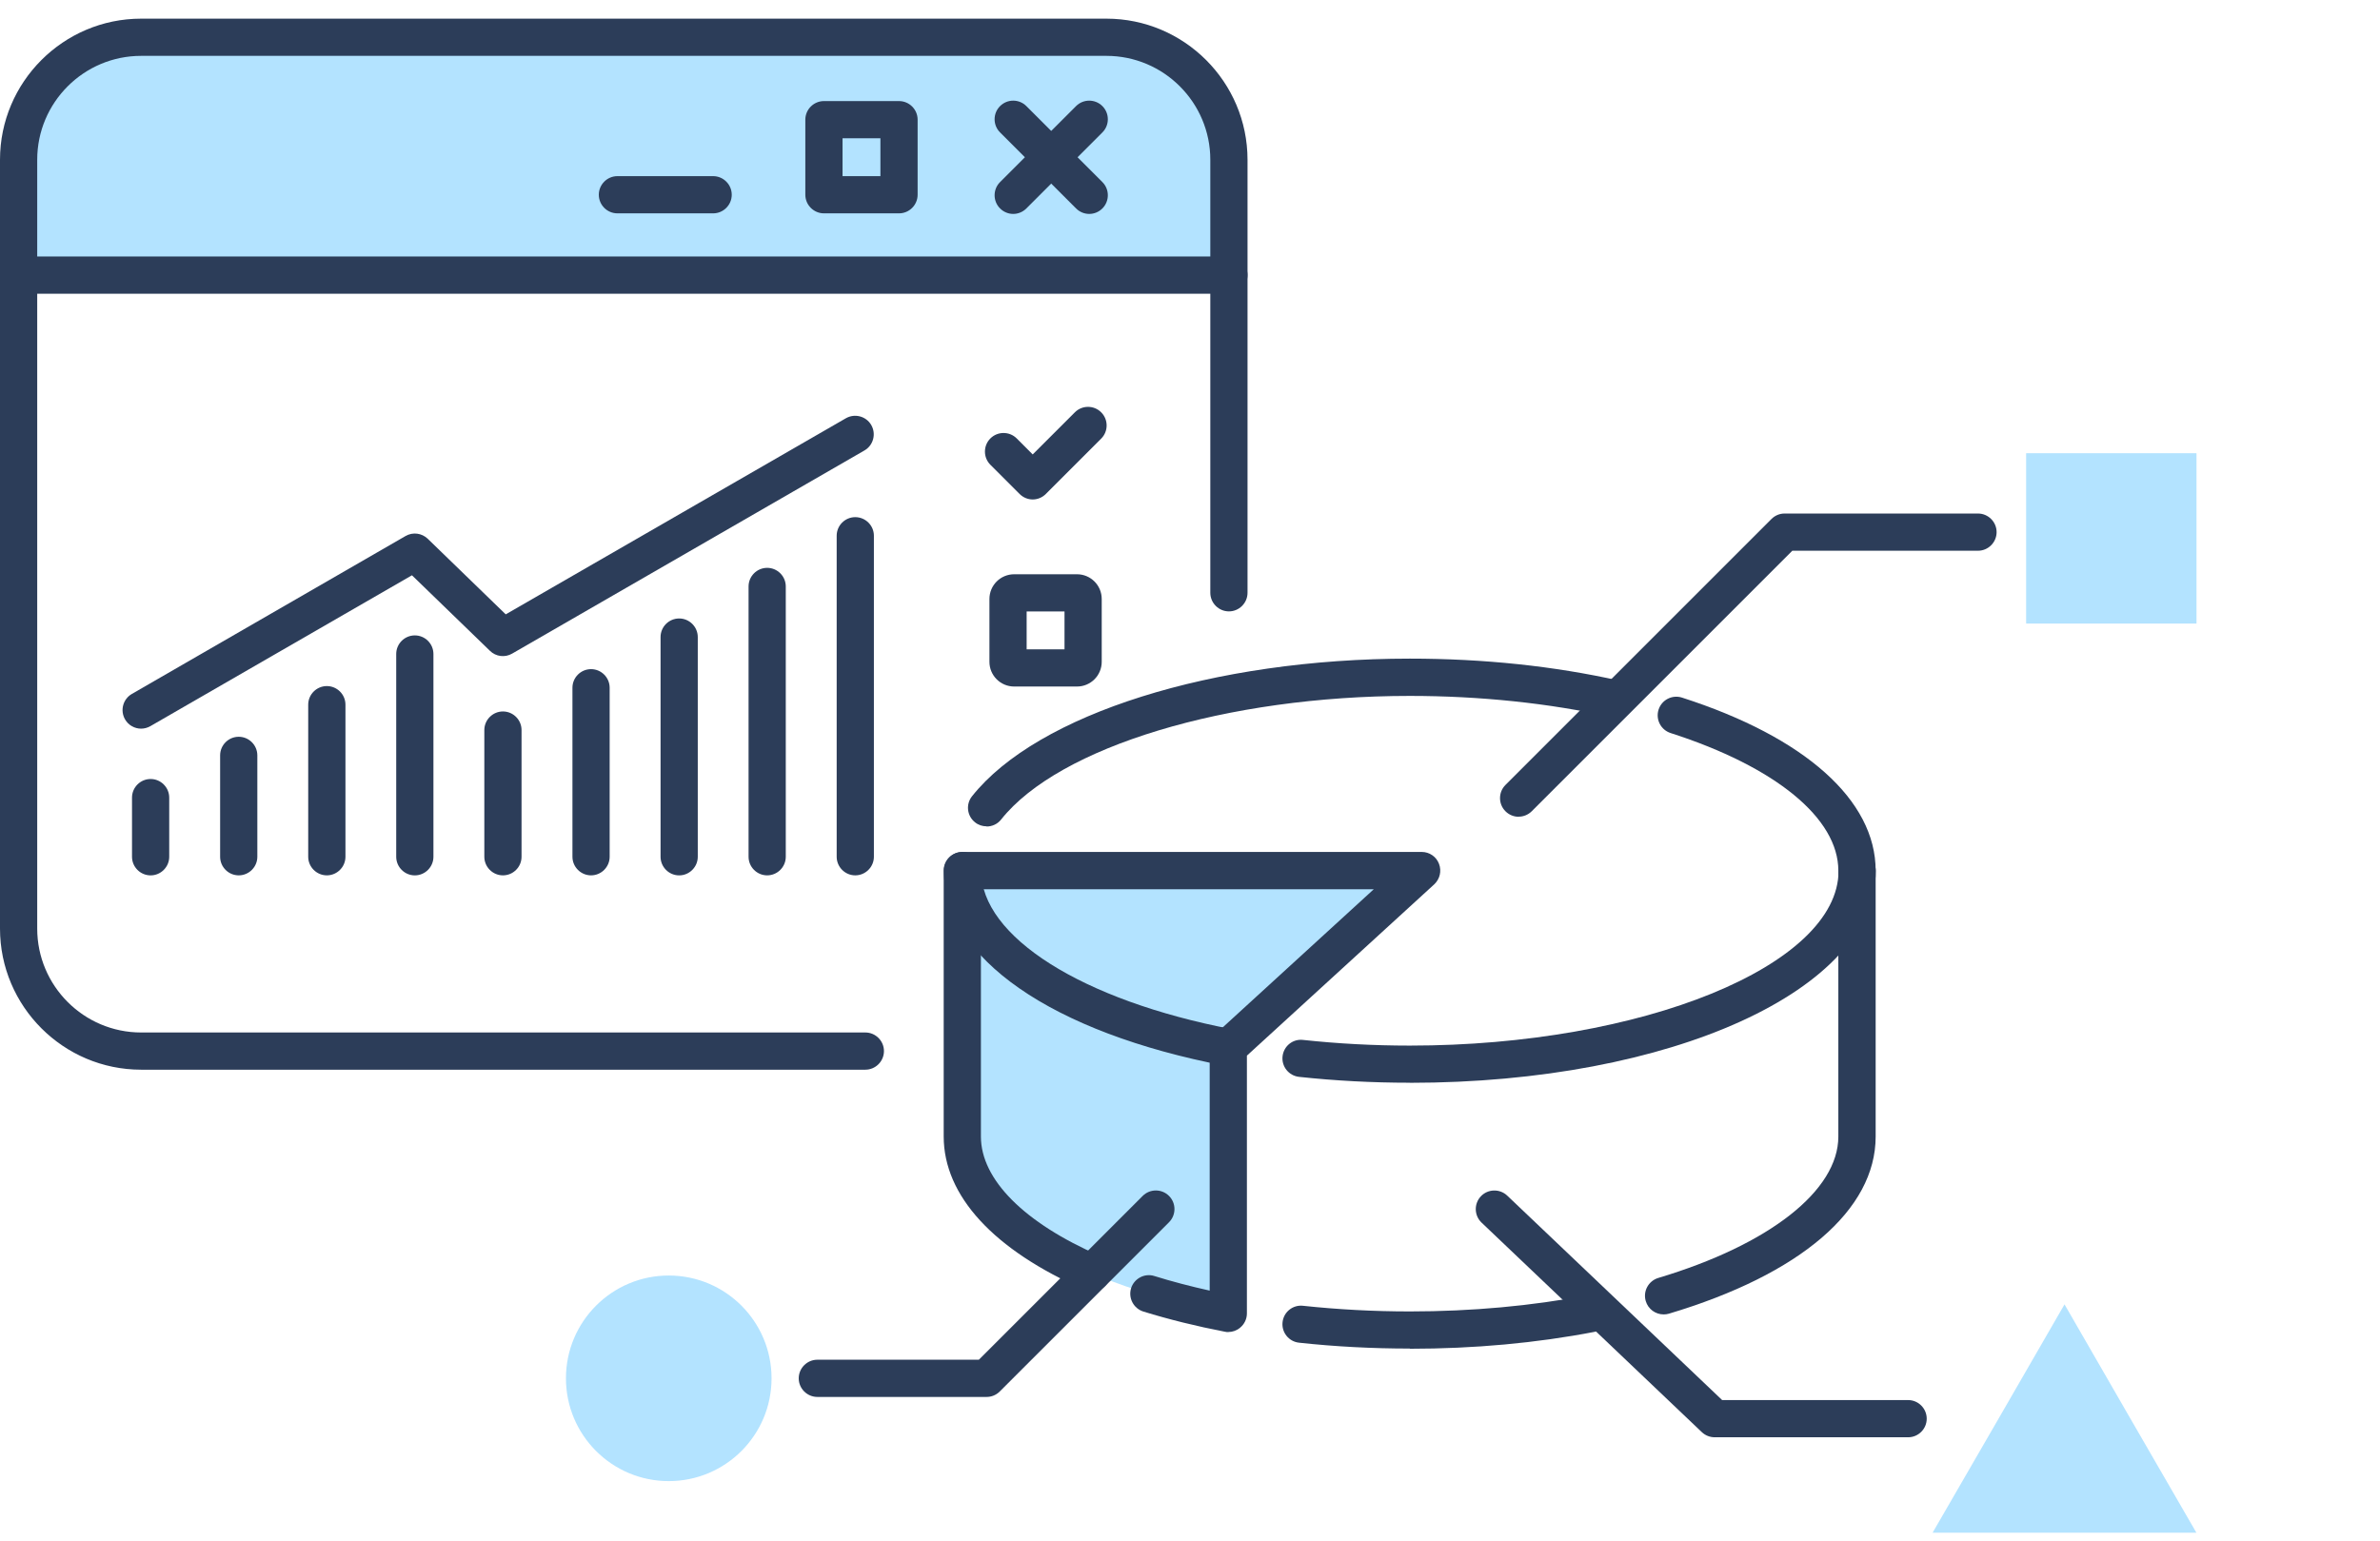 <svg width="88" height="57" viewBox="0 0 88 57" fill="none" xmlns="http://www.w3.org/2000/svg">
<g clip-path="url(#clip0_2697_18562)">
<g opacity="0.3">
<path d="M6.044 1.378H40.086C43.041 1.378 45.442 3.776 45.442 6.735V10.175H0.688V6.735C0.688 3.78 3.085 1.378 6.044 1.378Z" fill="#00A0FF"/>
</g>
<g opacity="0.3">
<path d="M45.417 47.006V48.571C45.417 48.571 36.229 47.065 35.428 42.379V32.197H52.569L45.417 38.736V47.006Z" fill="#00A0FF"/>
</g>
<path d="M56.149 30.205C55.974 30.205 55.798 30.136 55.664 30.002C55.396 29.734 55.396 29.297 55.664 29.029L65.499 19.194C65.63 19.063 65.802 18.991 65.984 18.991H73.136C73.514 18.991 73.824 19.3 73.824 19.679C73.824 20.057 73.514 20.367 73.136 20.367H66.27L56.638 29.999C56.504 30.133 56.328 30.202 56.153 30.202L56.149 30.205Z" fill="#2C3D59"/>
<path d="M45.423 39.428C45.382 39.428 45.337 39.425 45.293 39.414C38.88 38.183 34.9 35.417 34.9 32.197C34.9 31.819 35.21 31.509 35.588 31.509C35.967 31.509 36.276 31.819 36.276 32.197C36.276 34.64 40.005 36.996 45.554 38.062C45.926 38.135 46.173 38.496 46.101 38.867C46.039 39.198 45.75 39.425 45.427 39.425L45.423 39.428Z" fill="#2C3D59"/>
<path d="M52.128 40.041C50.742 40.041 49.362 39.968 48.031 39.824C47.653 39.782 47.381 39.442 47.422 39.067C47.463 38.688 47.8 38.413 48.179 38.458C49.462 38.596 50.79 38.668 52.128 38.668C60.721 38.668 67.98 35.706 67.98 32.204C67.98 31.826 68.289 31.516 68.668 31.516C69.046 31.516 69.356 31.826 69.356 32.204C69.356 36.6 61.788 40.044 52.128 40.044V40.041Z" fill="#2C3D59"/>
<path d="M36.478 30.559C36.327 30.559 36.175 30.511 36.052 30.411C35.752 30.174 35.704 29.741 35.942 29.445C38.36 26.404 44.865 24.357 52.127 24.357C54.855 24.357 57.462 24.632 59.874 25.172C60.245 25.255 60.479 25.623 60.397 25.994C60.314 26.366 59.946 26.596 59.575 26.517C57.294 26.005 54.717 25.736 52.127 25.736C45.367 25.736 39.154 27.615 37.018 30.305C36.884 30.477 36.681 30.566 36.478 30.566V30.559Z" fill="#2C3D59"/>
<path d="M61.512 48.609C61.216 48.609 60.941 48.417 60.852 48.117C60.742 47.753 60.951 47.371 61.313 47.261C65.42 46.033 67.972 44.031 67.972 42.032V32.197C67.972 30.26 65.654 28.358 61.77 27.109C61.409 26.992 61.209 26.607 61.326 26.242C61.443 25.881 61.829 25.682 62.193 25.799C66.741 27.261 69.352 29.593 69.352 32.197V42.032C69.352 44.743 66.566 47.13 61.708 48.582C61.643 48.602 61.577 48.609 61.512 48.609Z" fill="#2C3D59"/>
<path d="M52.128 49.872C50.742 49.872 49.362 49.8 48.031 49.655C47.653 49.614 47.381 49.273 47.422 48.898C47.463 48.52 47.8 48.248 48.179 48.29C49.462 48.427 50.79 48.499 52.128 48.499C54.419 48.499 56.631 48.296 58.705 47.901C59.077 47.829 59.438 48.073 59.51 48.448C59.583 48.819 59.338 49.181 58.963 49.253C56.806 49.669 54.505 49.879 52.128 49.879V49.872Z" fill="#2C3D59"/>
<path d="M36.479 51.661H30.221C29.843 51.661 29.533 51.351 29.533 50.973C29.533 50.595 29.843 50.285 30.221 50.285H36.193L42.251 44.227C42.519 43.959 42.956 43.959 43.224 44.227C43.493 44.495 43.493 44.932 43.224 45.201L36.967 51.458C36.836 51.589 36.664 51.661 36.482 51.661H36.479Z" fill="#2C3D59"/>
<path d="M70.552 53.153H63.401C63.225 53.153 63.053 53.085 62.926 52.964L54.78 45.214C54.505 44.952 54.494 44.516 54.756 44.24C55.017 43.965 55.454 43.955 55.729 44.216L63.676 51.777H70.552C70.931 51.777 71.24 52.087 71.24 52.465C71.24 52.844 70.931 53.153 70.552 53.153Z" fill="#2C3D59"/>
<path d="M45.419 49.263C45.374 49.263 45.333 49.26 45.288 49.249C44.236 49.046 43.221 48.795 42.275 48.503C41.914 48.389 41.711 48.004 41.821 47.643C41.934 47.282 42.32 47.075 42.681 47.189C43.331 47.392 44.016 47.571 44.728 47.729V38.74C44.728 38.547 44.81 38.362 44.951 38.231L50.796 32.885H36.269V42.032C36.269 43.618 37.868 45.224 40.655 46.439C41.002 46.59 41.164 46.996 41.009 47.343C40.858 47.691 40.452 47.853 40.104 47.698C36.743 46.232 34.893 44.22 34.893 42.029V32.194C34.893 31.815 35.202 31.506 35.581 31.506H52.567C52.853 31.506 53.108 31.681 53.207 31.946C53.31 32.211 53.238 32.51 53.032 32.703L46.104 39.039V48.572C46.104 48.778 46.011 48.971 45.852 49.101C45.729 49.205 45.574 49.26 45.416 49.26L45.419 49.263Z" fill="#2C3D59"/>
<path d="M31.996 39.559H5.218C2.343 39.559 0 37.216 0 34.34L0 5.908C0 3.033 2.343 0.69 5.218 0.69H40.909C43.785 0.69 46.127 3.033 46.127 5.908V21.922C46.127 22.3 45.818 22.61 45.439 22.61C45.061 22.61 44.751 22.3 44.751 21.922V5.908C44.751 3.789 43.028 2.066 40.909 2.066H5.218C3.099 2.066 1.376 3.789 1.376 5.908V34.34C1.376 36.459 3.099 38.183 5.218 38.183H31.996C32.374 38.183 32.684 38.492 32.684 38.871C32.684 39.249 32.374 39.559 31.996 39.559Z" fill="#2C3D59"/>
<path d="M45.439 10.862H0.688C0.31 10.862 0 10.553 0 10.174C0 9.796 0.31 9.486 0.688 9.486H45.439C45.818 9.486 46.127 9.796 46.127 10.174C46.127 10.553 45.818 10.862 45.439 10.862Z" fill="#2C3D59"/>
<path d="M26.368 7.89H22.829C22.45 7.89 22.141 7.581 22.141 7.202C22.141 6.824 22.45 6.514 22.829 6.514H26.368C26.747 6.514 27.056 6.824 27.056 7.202C27.056 7.581 26.747 7.89 26.368 7.89Z" fill="#2C3D59"/>
<path d="M33.241 7.89H30.465C30.087 7.89 29.777 7.58 29.777 7.202V4.426C29.777 4.047 30.087 3.738 30.465 3.738H33.241C33.62 3.738 33.929 4.047 33.929 4.426V7.202C33.929 7.58 33.62 7.89 33.241 7.89ZM31.153 6.514H32.553V5.114H31.153V6.514Z" fill="#2C3D59"/>
<path d="M37.462 7.911C37.286 7.911 37.111 7.842 36.977 7.708C36.708 7.439 36.708 7.002 36.977 6.734L39.787 3.924C40.055 3.655 40.492 3.655 40.761 3.924C41.029 4.192 41.029 4.629 40.761 4.897L37.95 7.708C37.816 7.842 37.641 7.911 37.465 7.911H37.462Z" fill="#2C3D59"/>
<path d="M40.272 7.911C40.097 7.911 39.921 7.842 39.787 7.708L36.977 4.897C36.708 4.629 36.708 4.192 36.977 3.924C37.245 3.655 37.682 3.655 37.95 3.924L40.761 6.734C41.029 7.002 41.029 7.439 40.761 7.708C40.627 7.842 40.451 7.911 40.276 7.911H40.272Z" fill="#2C3D59"/>
<path d="M5.569 32.373C5.19 32.373 4.881 32.063 4.881 31.685V29.497C4.881 29.119 5.19 28.809 5.569 28.809C5.947 28.809 6.257 29.119 6.257 29.497V31.685C6.257 32.063 5.947 32.373 5.569 32.373Z" fill="#2C3D59"/>
<path d="M8.827 32.372C8.448 32.372 8.139 32.063 8.139 31.684V27.935C8.139 27.556 8.448 27.247 8.827 27.247C9.205 27.247 9.515 27.556 9.515 27.935V31.684C9.515 32.063 9.205 32.372 8.827 32.372Z" fill="#2C3D59"/>
<path d="M12.085 32.372C11.706 32.372 11.396 32.062 11.396 31.684V26.06C11.396 25.681 11.706 25.372 12.085 25.372C12.463 25.372 12.773 25.681 12.773 26.06V31.684C12.773 32.062 12.463 32.372 12.085 32.372Z" fill="#2C3D59"/>
<path d="M15.338 32.373C14.96 32.373 14.65 32.063 14.65 31.685V24.186C14.65 23.807 14.96 23.498 15.338 23.498C15.717 23.498 16.026 23.807 16.026 24.186V31.685C16.026 32.063 15.717 32.373 15.338 32.373Z" fill="#2C3D59"/>
<path d="M18.596 32.372C18.218 32.372 17.908 32.063 17.908 31.684V26.999C17.908 26.621 18.218 26.311 18.596 26.311C18.975 26.311 19.284 26.621 19.284 26.999V31.684C19.284 32.063 18.975 32.372 18.596 32.372Z" fill="#2C3D59"/>
<path d="M21.854 32.372C21.476 32.372 21.166 32.062 21.166 31.684V25.434C21.166 25.055 21.476 24.746 21.854 24.746C22.232 24.746 22.542 25.055 22.542 25.434V31.684C22.542 32.062 22.232 32.372 21.854 32.372Z" fill="#2C3D59"/>
<path d="M25.112 32.373C24.733 32.373 24.424 32.063 24.424 31.685V23.56C24.424 23.181 24.733 22.872 25.112 22.872C25.49 22.872 25.8 23.181 25.8 23.56V31.685C25.8 32.063 25.49 32.373 25.112 32.373Z" fill="#2C3D59"/>
<path d="M28.366 32.372C27.987 32.372 27.678 32.063 27.678 31.684V21.688C27.678 21.309 27.987 21 28.366 21C28.744 21 29.054 21.309 29.054 21.688V31.684C29.054 32.063 28.744 32.372 28.366 32.372Z" fill="#2C3D59"/>
<path d="M31.623 32.372C31.245 32.372 30.936 32.062 30.936 31.684V19.812C30.936 19.434 31.245 19.125 31.623 19.125C32.002 19.125 32.312 19.434 32.312 19.812V31.684C32.312 32.062 32.002 32.372 31.623 32.372Z" fill="#2C3D59"/>
<path d="M5.218 26.947C4.981 26.947 4.75 26.824 4.623 26.603C4.434 26.273 4.547 25.854 4.874 25.664L14.995 19.823C15.263 19.668 15.597 19.713 15.817 19.926L18.699 22.72L31.276 15.468C31.606 15.279 32.026 15.392 32.215 15.719C32.404 16.049 32.291 16.469 31.964 16.658L18.937 24.171C18.672 24.326 18.335 24.285 18.115 24.068L15.232 21.275L5.559 26.855C5.452 26.916 5.332 26.947 5.215 26.947H5.218Z" fill="#2C3D59"/>
<path d="M39.821 25.389H37.499C36.993 25.389 36.584 24.98 36.584 24.474V22.152C36.584 21.646 36.993 21.237 37.499 21.237H39.821C40.327 21.237 40.736 21.646 40.736 22.152V24.474C40.736 24.98 40.327 25.389 39.821 25.389ZM37.96 24.013H39.36V22.613H37.96V24.013Z" fill="#2C3D59"/>
<path d="M38.184 18.471C38.009 18.471 37.834 18.402 37.699 18.268L36.619 17.188C36.351 16.919 36.351 16.483 36.619 16.214C36.888 15.946 37.324 15.946 37.593 16.214L38.184 16.806L39.743 15.248C40.011 14.979 40.448 14.979 40.716 15.248C40.985 15.516 40.985 15.953 40.716 16.221L38.669 18.268C38.535 18.402 38.36 18.471 38.184 18.471Z" fill="#2C3D59"/>
<g opacity="0.3">
<path d="M24.727 54.774C26.826 54.774 28.528 53.072 28.528 50.973C28.528 48.873 26.826 47.171 24.727 47.171C22.628 47.171 20.926 48.873 20.926 50.973C20.926 53.072 22.628 54.774 24.727 54.774Z" fill="#00A0FF"/>
</g>
<g opacity="0.3">
<path d="M81.215 16.761H74.916V23.06H81.215V16.761Z" fill="#00A0FF"/>
</g>
<g opacity="0.3">
<path d="M76.335 56.69H71.453L73.895 52.466L76.335 48.238L78.773 52.466L81.216 56.69H76.335Z" fill="#00A0FF"/>
</g>
</g>
<defs>
<clipPath id="clip0_2697_18562">
<rect width="88" height="56" fill="white" transform="translate(0 0.69)"/>
</clipPath>
</defs>
</svg>
